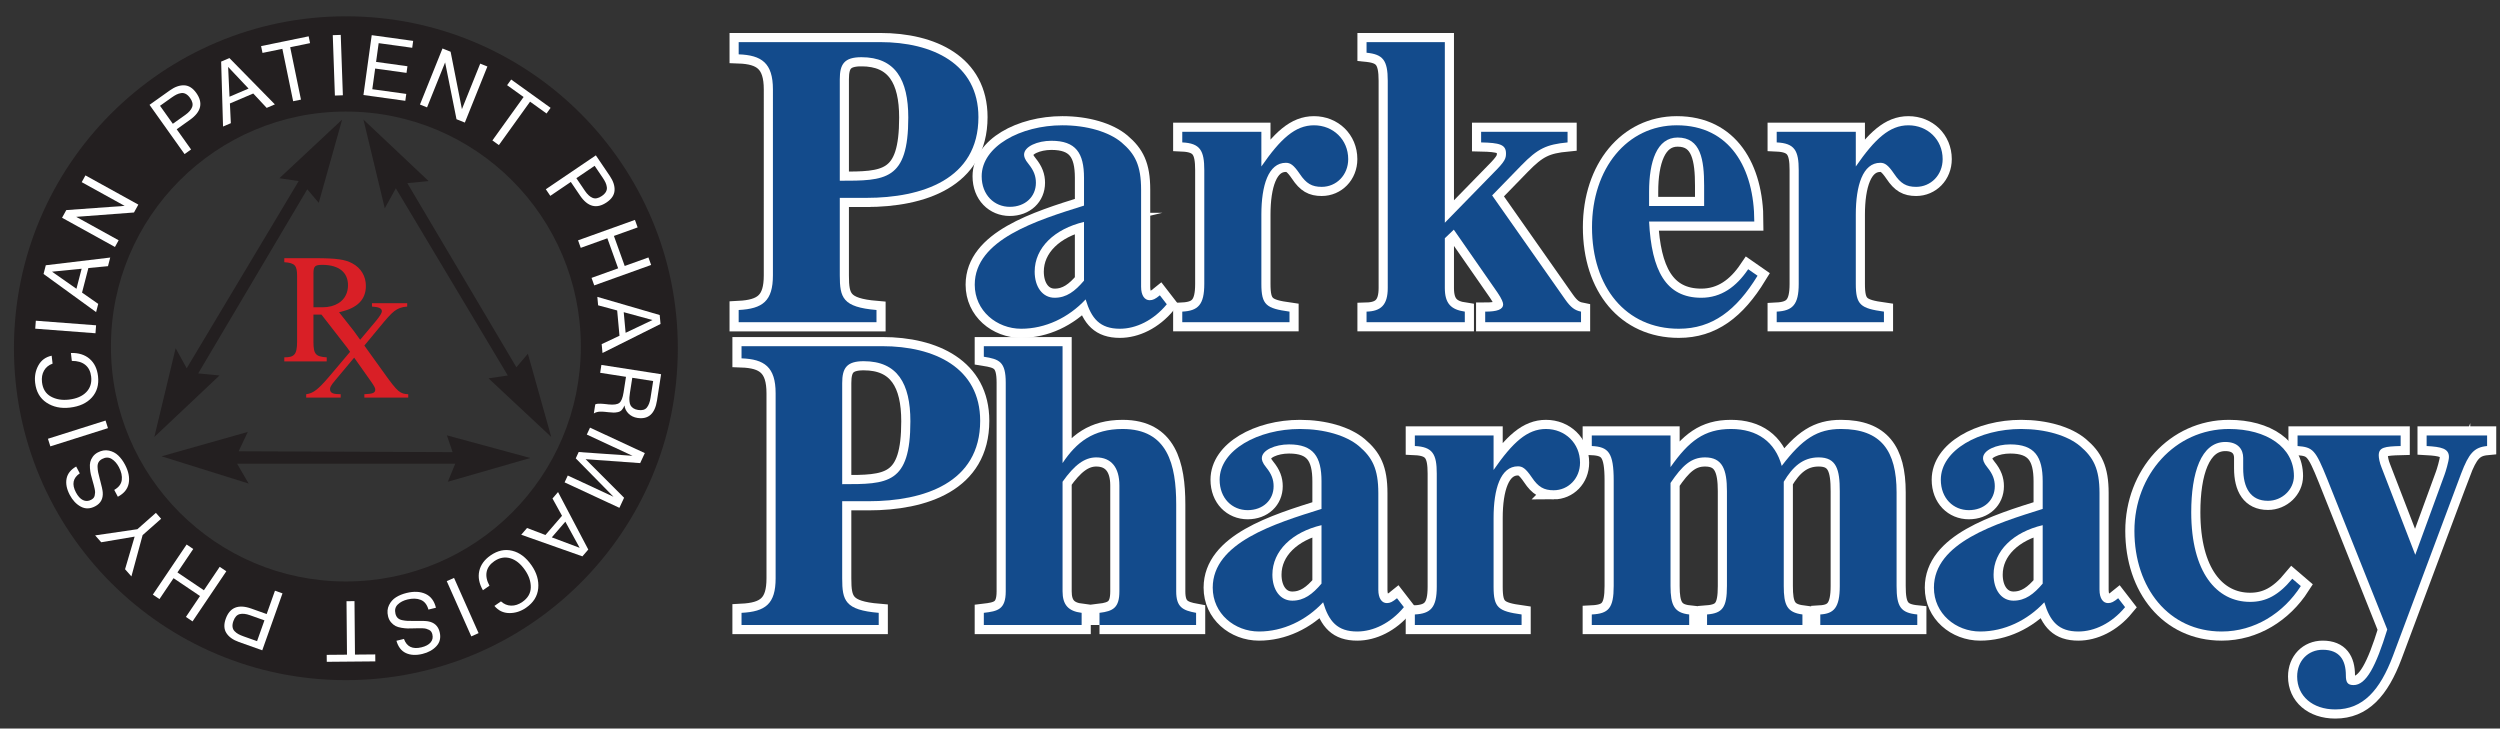 <?xml version="1.0" encoding="UTF-8"?>
<svg id="Layer_3" data-name="Layer 3" xmlns="http://www.w3.org/2000/svg" viewBox="0 0 684 199.333">
  <rect x="0" y="0" width="684" height="199.333" fill="#333333" stroke="none"/>
  <path d="M237.641,137.134h-7.218v21.099c0,6.107.777,8.661,9.994,9.438v3.331h-37.533v-3.331c6.551-.333,9.328-2.443,9.328-9.438v-50.637c0-7.218-3.109-9.328-9.328-9.55v-3.331h38.532c14.214,0,26.762,5.885,26.762,20.433,0,16.989-15.435,21.986-30.537,21.986ZM236.309,98.823c-4.664,0-5.885,1.888-5.885,5.997v27.65c12.437,0,18.656,0,18.656-17.211,0-10.328-3.553-16.435-12.77-16.435Z" style="fill: #fff; stroke: #fff; stroke-miterlimit: 10; stroke-width: 5px;"/>
  <path d="M300.823,171.002v-3.331c3.775-.444,5.441-1.443,5.441-5.885v-28.982c0-4.887-2.221-7.662-6.33-7.662-3.22,0-5.996,2.11-9.217,6.663v29.982c0,3.665,1.554,5.441,5.219,5.885v3.331h-26.762v-3.331c3.776-.444,5.996-.888,5.996-5.885v-57.077c0-5.774-1.776-6.44-5.996-7.107v-2.887h21.543v31.981c3.776-5.663,8.328-9.327,16.434-9.327,12.326,0,14.658,9.771,14.658,20.654v23.763c0,4.331,1.777,5.22,5.441,5.885v3.331h-26.428Z" style="fill: #fff; stroke: #fff; stroke-miterlimit: 10; stroke-width: 5px;"/>
  <path d="M371.335,172.779c-5.441,0-7.774-2.776-9.328-7.995-4.664,4.997-10.994,7.995-17.545,7.995-6.663,0-12.659-4.886-12.659-11.993,0-12.326,16.99-17.545,29.76-21.543v-7.551c0-6.774-2.221-10.105-8.884-10.105-3.776,0-7.44,1.555-7.44,3.776,0,.444.111,1.221,1.221,2.554,1.444,1.777,2,3.331,2,5.108,0,3.776-2.888,6.551-7.107,6.551-4.22,0-7.662-3.22-7.662-8.328,0-8.106,10.549-13.88,21.986-13.88,6.663,0,12.659,1.776,16.102,4.663,3.664,3.11,5.33,6.219,5.33,12.882v26.428c0,2.444 1,3.665,2.332,3.665.888,0,1.555-.334,2.777-1.333l1.887,2.443c-3.664,4.441-8.44,6.663-12.77,6.663ZM361.562,143.686c-7.995,1.887-13.437,6.996-13.437,13.547,0,4.108,2.11,7.107,5.441,7.107,3.221,0,5.553-1.777,7.995-4.664v-15.99Z" style="fill: #fff; stroke: #fff; stroke-miterlimit: 10; stroke-width: 5px;"/>
  <path d="M425.079,134.135c-2.665,0-4.22-.888-5.997-3.553-1.666-2.443-2.553-2.998-3.776-2.998-4.774,0-6.663,6.218-6.663,14.102v18.878c0,5.774,1.333,6.663,7.662,7.551v2.887h-29.205v-2.887c4.331-.222,5.997-1.887,5.997-7.551v-30.982c0-5.33-1.111-7.328-5.997-7.551v-2.887h21.542v9.439c5.22-7.551,9.217-11.215,14.325-11.215,5.22,0,9.328,3.886,9.328,9.216,0,4.331-3.221,7.551-7.218,7.551Z" style="fill: #fff; stroke: #fff; stroke-miterlimit: 10; stroke-width: 5px;"/>
  <path d="M498.031,171.002v-2.887c3.665-.222,5.331-1.777,5.331-7.773v-25.985c0-5.885-.888-9.217-5.774-9.217-4.331,0-7.107,2.554-9.551,6.663v28.539c0,5.219.888,7.217,5.108,7.773v2.887h-26.095v-2.887c4.219-.333,5.441-1.887,5.441-7.773v-25.985c0-5.885-1.222-9.217-5.997-9.217-3.776,0-6.218,2.221-9.439,6.996v28.206c0,5.219 1,7.328,5.108,7.773v2.887h-26.65v-2.887c4.553-.222,5.997-1.666,5.997-7.773v-28.872c0-7.662-1.444-9.217-5.997-9.439v-2.887h21.542v8.662c4.998-7.107,9.217-10.438,16.546-10.438,7.218,0,12.104,3.553,13.881,10.104,5.663-7.44,9.771-10.104,16.212-10.104,10.994,0,15.213,5.996,15.213,17.322v25.652c0,5.663,1.11,7.328,5.663,7.773v2.887h-26.54Z" style="fill: #fff; stroke: #fff; stroke-miterlimit: 10; stroke-width: 5px;"/>
  <path d="M568.652,172.779c-5.441,0-7.774-2.776-9.328-7.995-4.664,4.997-10.994,7.995-17.545,7.995-6.663,0-12.659-4.886-12.659-11.993,0-12.326,16.99-17.545,29.76-21.543v-7.551c0-6.774-2.221-10.105-8.884-10.105-3.776,0-7.44,1.555-7.44,3.776,0,.444.111,1.221,1.221,2.554,1.444,1.777,2,3.331,2,5.108,0,3.776-2.888,6.551-7.107,6.551-4.22,0-7.662-3.22-7.662-8.328,0-8.106,10.549-13.88,21.986-13.88,6.663,0,12.659,1.776,16.102,4.663,3.664,3.11,5.33,6.219,5.33,12.882v26.428c0,2.444 1,3.665,2.332,3.665.888,0,1.555-.334,2.777-1.333l1.887,2.443c-3.664,4.441-8.44,6.663-12.77,6.663ZM558.88,143.686c-7.995,1.887-13.437,6.996-13.437,13.547,0,4.108,2.11,7.107,5.441,7.107,3.221,0,5.553-1.777,7.995-4.664v-15.99Z" style="fill: #fff; stroke: #fff; stroke-miterlimit: 10; stroke-width: 5px;"/>
  <path d="M607.85,172.779c-14.436,0-23.875-11.882-23.875-27.539,0-15.324,11.104-27.872,25.873-27.872,10.327,0,17.768,4.997,17.768,12.881,0,3.664-3.221,6.774-7.107,6.774-4.775,0-6.774-3.554-6.774-8.884v-2.887c0-2.221-1.333-4.331-4.887-4.331-6.663,0-9.327,8.551-9.327,19.211,0,16.546,6.996,24.541,16.101,24.541,4.331,0,7.774-1.776,11.549-6.329l2.332,1.999c-4.775,7.44-12.659,12.437-21.654,12.437Z" style="fill: #fff; stroke: #fff; stroke-miterlimit: 10; stroke-width: 5px;"/>
  <path d="M673.364,129.583l-18.655,49.859c-3.554,9.438-8.217,14.658-15.768,14.658-6.219,0-10.438-3.664-10.438-8.994,0-4.331,2.997-7.329,6.996-7.329,4.664,0,6.33,2.887,6.33,6.996,0,1.888.444,2.665,2.11,2.665,3.442,0,6.107-5.108,9.217-15.213l-16.435-41.197c-3.22-7.995-3.887-8.661-8.107-8.995v-2.887h28.206v2.887c-4.331.111-5.997.334-5.997,2.554,0,.667.223,1.999.777,3.331l9.217,23.875,7.995-21.875c.223-.556,1.221-3.776,1.221-4.887,0-2.332-2.11-2.776-6.107-2.998v-2.887h16.545v2.887c-3.553.334-4.997,2-7.107,7.551Z" style="fill: #fff; stroke: #fff; stroke-miterlimit: 10; stroke-width: 5px;"/>
  <path d="M237.018,54.137h-7.251v21.195c0,6.136.781,8.701,10.04,9.482v3.347h-37.705v-3.347c6.581-.334,9.37-2.454,9.37-9.482V24.463c0-7.251-3.123-9.37-9.37-9.593v-3.347h38.709c14.279,0,26.884,5.912,26.884,20.526,0,17.068-15.506,22.088-30.677,22.088ZM235.679,15.651c-4.685,0-5.912,1.896-5.912,6.024v27.776c12.494,0,18.741,0,18.741-17.29,0-10.375-3.57-16.51-12.829-16.51Z" style="fill: #fff; stroke: #fff; stroke-miterlimit: 10; stroke-width: 5px;"/>
  <path d="M306.402,89.945c-5.466,0-7.809-2.789-9.371-8.032-4.685,5.02-11.044,8.032-17.625,8.032-6.693,0-12.717-4.909-12.717-12.048,0-12.382,17.067-17.625,29.896-21.641v-7.586c0-6.805-2.231-10.152-8.924-10.152-3.793,0-7.474,1.562-7.474,3.793,0,.446.112,1.227,1.227,2.566,1.45,1.785,2.008,3.347,2.008,5.132,0,3.793-2.9,6.581-7.139,6.581s-7.697-3.235-7.697-8.366c0-8.143,10.597-13.944,22.087-13.944,6.694,0,12.717,1.785,16.175,4.685,3.682,3.123,5.355,6.247,5.355,12.94v26.549c0,2.455,1.004,3.682,2.343,3.682.893,0,1.561-.335,2.789-1.339l1.896,2.454c-3.681,4.462-8.478,6.694-12.828,6.694ZM296.585,60.718c-8.031,1.896-13.498,7.028-13.498,13.609,0,4.127,2.12,7.139,5.466,7.139,3.235,0,5.577-1.785,8.031-4.685v-16.063Z" style="fill: #fff; stroke: #fff; stroke-miterlimit: 10; stroke-width: 5px;"/>
  <path d="M361.62,51.125c-2.678,0-4.239-.892-6.024-3.57-1.673-2.454-2.566-3.012-3.793-3.012-4.797,0-6.693,6.247-6.693,14.167v18.964c0,5.801,1.339,6.693,7.697,7.586v2.9h-29.339v-2.9c4.35-.223,6.024-1.896,6.024-7.586v-31.123c0-5.354-1.116-7.363-6.024-7.586v-2.9h21.641v9.482c5.242-7.586,9.259-11.267,14.391-11.267,5.242,0,9.37,3.904,9.37,9.258,0,4.351-3.235,7.586-7.25,7.586Z" style="fill: #fff; stroke: #fff; stroke-miterlimit: 10; stroke-width: 5px;"/>
  <path d="M406.349,88.16v-2.9c3.236,0,4.909-.558,4.909-2.008,0-.446-.334-1.45-1.562-3.235l-11.936-17.179-2.454,2.342v13.61c0,4.239,1.673,5.912,5.466,6.47v2.9h-26.884v-2.9c3.904-.112,5.801-1.785,5.801-6.47V22.121c0-5.689-1.339-7.251-5.801-7.697v-2.9h21.418v49.418l13.498-13.833c3.011-3.012,3.235-3.793,3.235-5.132,0-2.454-1.785-2.9-6.805-3.012v-2.9h23.65v2.9c-5.801.558-8.144,1.673-12.606,6.247l-8.032,8.255,19.968,28.446c1.562,2.231,2.678,3.012,4.351,3.347v2.9h-26.215Z" style="fill: #fff; stroke: #fff; stroke-miterlimit: 10; stroke-width: 5px;"/>
  <path d="M459.335,89.945c-14.502,0-23.761-11.379-23.761-27.777,0-16.064,9.594-27.888,23.203-27.888,14.502,0,21.196,11.713,21.196,26.326h-28.781c.67,13.386,4.574,20.861,14.279,20.861,5.466,0,9.593-3.012,12.829-7.809l2.566,1.785c-5.802,9.482-12.383,14.502-21.53,14.502ZM466.251,50.79c0-7.028-.893-13.163-7.25-13.163-5.69,0-7.809,6.581-7.809,14.836v3.904h15.06v-5.577Z" style="fill: #fff; stroke: #fff; stroke-miterlimit: 10; stroke-width: 5px;"/>
  <path d="M524.256,51.125c-2.678,0-4.239-.892-6.024-3.57-1.673-2.454-2.566-3.012-3.793-3.012-4.796,0-6.693,6.247-6.693,14.167v18.964c0,5.801,1.339,6.693,7.697,7.586v2.9h-29.338v-2.9c4.351-.223,6.024-1.896,6.024-7.586v-31.123c0-5.354-1.116-7.363-6.024-7.586v-2.9h21.641v9.482c5.243-7.586,9.259-11.267,14.391-11.267,5.243,0,9.371,3.904,9.371,9.258,0,4.351-3.236,7.586-7.251,7.586Z" style="fill: #fff; stroke: #fff; stroke-miterlimit: 10; stroke-width: 5px;"/>
  <path d="M237.641,137.134h-7.218v21.099c0,6.107.777,8.661,9.994,9.438v3.331h-37.533v-3.331c6.551-.333,9.328-2.443,9.328-9.438v-50.637c0-7.218-3.109-9.328-9.328-9.55v-3.331h38.532c14.214,0,26.762,5.885,26.762,20.433,0,16.989-15.435,21.986-30.537,21.986ZM236.309,98.823c-4.664,0-5.885,1.888-5.885,5.997v27.65c12.437,0,18.656,0,18.656-17.211,0-10.328-3.553-16.435-12.77-16.435Z" style="fill: #134b8c;"/>
  <path d="M300.823,171.002v-3.331c3.775-.444,5.441-1.443,5.441-5.885v-28.982c0-4.887-2.221-7.662-6.33-7.662-3.22,0-5.996,2.11-9.217,6.663v29.982c0,3.665,1.554,5.441,5.219,5.885v3.331h-26.762v-3.331c3.776-.444,5.996-.888,5.996-5.885v-57.077c0-5.774-1.776-6.44-5.996-7.107v-2.887h21.543v31.981c3.776-5.663,8.328-9.327,16.434-9.327,12.326,0,14.658,9.771,14.658,20.654v23.763c0,4.331,1.777,5.22,5.441,5.885v3.331h-26.428Z" style="fill: #134b8c;"/>
  <path d="M371.335,172.779c-5.441,0-7.774-2.776-9.328-7.995-4.664,4.997-10.994,7.995-17.545,7.995-6.663,0-12.659-4.886-12.659-11.993,0-12.326,16.99-17.545,29.76-21.543v-7.551c0-6.774-2.221-10.105-8.884-10.105-3.776,0-7.44,1.555-7.44,3.776,0,.444.111,1.221,1.221,2.554,1.444,1.777,2,3.331,2,5.108,0,3.776-2.888,6.551-7.107,6.551-4.22,0-7.662-3.22-7.662-8.328,0-8.106,10.549-13.88,21.986-13.88,6.663,0,12.659,1.776,16.102,4.663,3.664,3.11,5.33,6.219,5.33,12.882v26.428c0,2.444 1,3.665,2.332,3.665.888,0,1.555-.334,2.777-1.333l1.887,2.443c-3.664,4.441-8.44,6.663-12.77,6.663ZM361.562,143.686c-7.995,1.887-13.437,6.996-13.437,13.547,0,4.108,2.11,7.107,5.441,7.107,3.221,0,5.553-1.777,7.995-4.664v-15.99Z" style="fill: #134b8c;"/>
  <path d="M425.079,134.135c-2.665,0-4.22-.888-5.997-3.553-1.666-2.443-2.553-2.998-3.776-2.998-4.774,0-6.663,6.218-6.663,14.102v18.878c0,5.774,1.333,6.663,7.662,7.551v2.887h-29.205v-2.887c4.331-.222,5.997-1.887,5.997-7.551v-30.982c0-5.33-1.111-7.328-5.997-7.551v-2.887h21.542v9.439c5.22-7.551,9.217-11.215,14.325-11.215,5.22,0,9.328,3.886,9.328,9.216,0,4.331-3.221,7.551-7.218,7.551Z" style="fill: #134b8c;"/>
  <path d="M498.031,171.002v-2.887c3.665-.222,5.331-1.777,5.331-7.773v-25.985c0-5.885-.888-9.217-5.774-9.217-4.331,0-7.107,2.554-9.551,6.663v28.539c0,5.219.888,7.217,5.108,7.773v2.887h-26.095v-2.887c4.219-.333,5.441-1.887,5.441-7.773v-25.985c0-5.885-1.222-9.217-5.997-9.217-3.776,0-6.218,2.221-9.439,6.996v28.206c0,5.219 1,7.328,5.108,7.773v2.887h-26.65v-2.887c4.553-.222,5.997-1.666,5.997-7.773v-28.872c0-7.662-1.444-9.217-5.997-9.439v-2.887h21.542v8.662c4.998-7.107,9.217-10.438,16.546-10.438,7.218,0,12.104,3.553,13.881,10.104,5.663-7.44,9.771-10.104,16.212-10.104,10.994,0,15.213,5.996,15.213,17.322v25.652c0,5.663,1.11,7.328,5.663,7.773v2.887h-26.54Z" style="fill: #134b8c;"/>
  <path d="M568.652,172.779c-5.441,0-7.774-2.776-9.328-7.995-4.664,4.997-10.994,7.995-17.545,7.995-6.663,0-12.659-4.886-12.659-11.993,0-12.326,16.99-17.545,29.76-21.543v-7.551c0-6.774-2.221-10.105-8.884-10.105-3.776,0-7.44,1.555-7.44,3.776,0,.444.111,1.221,1.221,2.554,1.444,1.777,2,3.331,2,5.108,0,3.776-2.888,6.551-7.107,6.551-4.22,0-7.662-3.22-7.662-8.328,0-8.106,10.549-13.88,21.986-13.88,6.663,0,12.659,1.776,16.102,4.663,3.664,3.11,5.33,6.219,5.33,12.882v26.428c0,2.444 1,3.665,2.332,3.665.888,0,1.555-.334,2.777-1.333l1.887,2.443c-3.664,4.441-8.44,6.663-12.77,6.663ZM558.88,143.686c-7.995,1.887-13.437,6.996-13.437,13.547,0,4.108,2.11,7.107,5.441,7.107,3.221,0,5.553-1.777,7.995-4.664v-15.99Z" style="fill: #134b8c;"/>
  <path d="M607.85,172.779c-14.436,0-23.875-11.882-23.875-27.539,0-15.324,11.104-27.872,25.873-27.872,10.327,0,17.768,4.997,17.768,12.881,0,3.664-3.221,6.774-7.107,6.774-4.775,0-6.774-3.554-6.774-8.884v-2.887c0-2.221-1.333-4.331-4.887-4.331-6.663,0-9.327,8.551-9.327,19.211,0,16.546,6.996,24.541,16.101,24.541,4.331,0,7.774-1.776,11.549-6.329l2.332,1.999c-4.775,7.44-12.659,12.437-21.654,12.437Z" style="fill: #134b8c;"/>
  <path d="M673.364,129.583l-18.655,49.859c-3.554,9.438-8.217,14.658-15.768,14.658-6.219,0-10.438-3.664-10.438-8.994,0-4.331,2.997-7.329,6.996-7.329,4.664,0,6.33,2.887,6.33,6.996,0,1.888.444,2.665,2.11,2.665,3.442,0,6.107-5.108,9.217-15.213l-16.435-41.197c-3.22-7.995-3.887-8.661-8.107-8.995v-2.887h28.206v2.887c-4.331.111-5.997.334-5.997,2.554,0,.667.223,1.999.777,3.331l9.217,23.875,7.995-21.875c.223-.556,1.221-3.776,1.221-4.887,0-2.332-2.11-2.776-6.107-2.998v-2.887h16.545v2.887c-3.553.334-4.997,2-7.107,7.551Z" style="fill: #134b8c;"/>
  <path d="M237.018,54.137h-7.251v21.195c0,6.136.781,8.701,10.04,9.482v3.347h-37.705v-3.347c6.581-.334,9.37-2.454,9.37-9.482V24.463c0-7.251-3.123-9.37-9.37-9.593v-3.347h38.709c14.279,0,26.884,5.912,26.884,20.526,0,17.068-15.506,22.088-30.677,22.088ZM235.679,15.651c-4.685,0-5.912,1.896-5.912,6.024v27.776c12.494,0,18.741,0,18.741-17.29,0-10.375-3.57-16.51-12.829-16.51Z" style="fill: #134b8c;"/>
  <path d="M306.402,89.945c-5.466,0-7.809-2.789-9.371-8.032-4.685,5.02-11.044,8.032-17.625,8.032-6.693,0-12.717-4.909-12.717-12.048,0-12.382,17.067-17.625,29.896-21.641v-7.586c0-6.805-2.231-10.152-8.924-10.152-3.793,0-7.474,1.562-7.474,3.793,0,.446.112,1.227,1.227,2.566,1.45,1.785,2.008,3.347,2.008,5.132,0,3.793-2.9,6.581-7.139,6.581s-7.697-3.235-7.697-8.366c0-8.143,10.597-13.944,22.087-13.944,6.694,0,12.717,1.785,16.175,4.685,3.682,3.123,5.355,6.247,5.355,12.94v26.549c0,2.455,1.004,3.682,2.343,3.682.893,0,1.561-.335,2.789-1.339l1.896,2.454c-3.681,4.462-8.478,6.694-12.828,6.694ZM296.585,60.718c-8.031,1.896-13.498,7.028-13.498,13.609,0,4.127,2.12,7.139,5.466,7.139,3.235,0,5.577-1.785,8.031-4.685v-16.063Z" style="fill: #134b8c;"/>
  <path d="M361.62,51.125c-2.678,0-4.239-.892-6.024-3.57-1.673-2.454-2.566-3.012-3.793-3.012-4.797,0-6.693,6.247-6.693,14.167v18.964c0,5.801,1.339,6.693,7.697,7.586v2.9h-29.339v-2.9c4.35-.223,6.024-1.896,6.024-7.586v-31.123c0-5.354-1.116-7.363-6.024-7.586v-2.9h21.641v9.482c5.242-7.586,9.259-11.267,14.391-11.267,5.242,0,9.37,3.904,9.37,9.258,0,4.351-3.235,7.586-7.25,7.586Z" style="fill: #134b8c;"/>
  <path d="M406.349,88.16v-2.9c3.236,0,4.909-.558,4.909-2.008,0-.446-.334-1.45-1.562-3.235l-11.936-17.179-2.454,2.342v13.61c0,4.239,1.673,5.912,5.466,6.47v2.9h-26.884v-2.9c3.904-.112,5.801-1.785,5.801-6.47V22.121c0-5.689-1.339-7.251-5.801-7.697v-2.9h21.418v49.418l13.498-13.833c3.011-3.012,3.235-3.793,3.235-5.132,0-2.454-1.785-2.9-6.805-3.012v-2.9h23.65v2.9c-5.801.558-8.144,1.673-12.606,6.247l-8.032,8.255,19.968,28.446c1.562,2.231,2.678,3.012,4.351,3.347v2.9h-26.215Z" style="fill: #134b8c;"/>
  <path d="M459.335,89.945c-14.502,0-23.761-11.379-23.761-27.777,0-16.064,9.594-27.888,23.203-27.888,14.502,0,21.196,11.713,21.196,26.326h-28.781c.67,13.386,4.574,20.861,14.279,20.861,5.466,0,9.593-3.012,12.829-7.809l2.566,1.785c-5.802,9.482-12.383,14.502-21.53,14.502ZM466.251,50.79c0-7.028-.893-13.163-7.25-13.163-5.69,0-7.809,6.581-7.809,14.836v3.904h15.06v-5.577Z" style="fill: #134b8c;"/>
  <path d="M524.256,51.125c-2.678,0-4.239-.892-6.024-3.57-1.673-2.454-2.566-3.012-3.793-3.012-4.796,0-6.693,6.247-6.693,14.167v18.964c0,5.801,1.339,6.693,7.697,7.586v2.9h-29.338v-2.9c4.351-.223,6.024-1.896,6.024-7.586v-31.123c0-5.354-1.116-7.363-6.024-7.586v-2.9h21.641v9.482c5.243-7.586,9.259-11.267,14.391-11.267,5.243,0,9.371,3.904,9.371,9.258,0,4.351-3.236,7.586-7.251,7.586Z" style="fill: #134b8c;"/>
  <path d="M94.629,4.46C44.476,4.46,3.814,45.121,3.814,95.274c0,50.163,40.662,90.815,90.815,90.815,50.163,0,90.825-40.651,90.825-90.815,0-50.153-40.662-90.815-90.825-90.815ZM94.629,159.089c-35.502,0-64.279-28.777-64.279-64.279,0-35.502,28.777-64.289,64.279-64.289,35.502,0,64.289,28.787,64.289,64.289,0,35.502-28.787,64.279-64.289,64.279Z" style="fill: #231f20;"/>
  <polygon points="81.713 49.548 76.44 48.763 93.606 32.72 87.211 55.494 84.069 51.792 54.226 102.166 60.06 102.727 42.222 119.556 48.056 95.274 51.085 100.759 81.713 49.548" style="fill: #231f20;"/>
  <polygon points="138.931 102.727 133.658 103.512 150.823 119.556 144.428 96.781 141.287 100.483 111.444 50.109 117.278 49.548 99.44 32.72 105.274 57.001 108.303 51.516 138.931 102.727" style="fill: #231f20;"/>
  <polygon points="124.553 126.88 122.521 131.808 145.1 125.309 122.271 119.11 123.836 123.706 65.287 123.468 67.799 118.173 44.201 124.847 68.035 132.301 64.882 126.886 124.553 126.88" style="fill: #231f20;"/>
  <path d="M105.176,102.186l-2.381-3.309-3.105-4.326.139-.169,4.196-5.073c3.363-4.067,4.385-5.193,7.38-5.432v-.927h-9.632v.927c1.686.12,2.708.389,2.708,1.286,0,.429-.456,1.236-1.637,2.671l-4.216,5.023-.089.1-1.726-2.392-4.047-5.133c.228-.05.456-.1.684-.169,4.117-1.027,6.656-3.13,6.656-7.037,0-2.581-1.26-4.874-3.75-6.19-1.905-1.017-4.097-1.395-10.218-1.395h-8.353v1.096c2.956.209,3.502.937,3.502,3.817v17.941c0,3.598-.843,4.276-3.502,4.276v1.106h11.606v-1.106c-2.996-.209-3.631-.807-3.631-4.276v-7.425h2.192l7.004,9.01.833,1.176-5.535,6.558c-3.234,3.797-4.543,4.804-6.478,5.043v.927h9.434v-.927c-1.805,0-2.916-.199-2.916-1.395,0-.468.208-.977,1.359-2.332l5.248-6.279,4.464,6.319c1.151,1.625,1.309,2.013,1.309,2.442,0,1.007-.942,1.126-2.986,1.246v.927h12.003v-.927c-2.212-.12-2.827-.508-6.517-5.671ZM85.762,74.876c0-1.993.337-2.412,2.401-2.412,4.692,0,7.053,2.153,7.053,5.592,0,2.003-.853,3.807-2.609,4.894-1.121.708-2.599,1.126-4.444,1.126h-2.401v-9.2Z" style="fill: #d91f26;"/>
  <g>
    <path d="M46.458,24.736c1.375-.978,2.689-1.442,3.941-1.392,1.252.05,2.353.744,3.305,2.082,1.929,2.713,1.361,5.159-1.705,7.34l-3.653,2.599,3.931,5.526-1.779,1.266-9.586-13.476,5.546-3.944ZM47.283,33.869l3.426-2.437c.959-.682,1.579-1.394,1.859-2.134.28-.741.093-1.572-.562-2.493-.369-.518-.758-.886-1.171-1.106-.413-.219-.842-.295-1.286-.225-.445.069-.864.201-1.258.395-.394.195-.836.467-1.328.817l-3.18,2.262,3.5,4.921Z" style="fill: #fff;"/>
    <path d="M75.207,28.559l-2.243.959-3.676-3.936-6.387,2.728.259,5.396-2.136.913-.516-17.765,2.265-.966,12.435,12.672ZM62.418,18.311l.375,8.151,5.212-2.227-5.587-5.924Z" style="fill: #fff;"/>
    <path d="M84.831,11.802l-5.437,1.118,2.948,14.333-2.139.44-2.948-14.333-5.438,1.118-.384-1.865,13.013-2.677.384,1.866Z" style="fill: #fff;"/>
    <path d="M93.81,26.068l-2.182.077-.582-16.523,2.182-.077.582,16.523Z" style="fill: #fff;"/>
    <path d="M112.781,13.074l-9.177-1.267-.709,5.129,8.58,1.187-.251,1.816-8.58-1.186-.782,5.659,9.293,1.284-.261,1.886-11.455-1.583,2.263-16.377,11.34,1.567-.261,1.885Z" style="fill: #fff;"/>
    <path d="M123.287,14.152l3.096,15.711,5.005-12.455,1.961.789-6.167,15.341-2.283-.918-3.114-15.542-4.945,12.303-1.939-.779,6.166-15.342,2.219.892Z" style="fill: #fff;"/>
    <path d="M149.532,31.053l-4.507-3.237-8.532,11.882-1.773-1.273,8.533-11.882-4.508-3.237,1.111-1.547,10.788,7.747-1.111,1.546Z" style="fill: #fff;"/>
    <path d="M166.84,48.137c.947,1.397,1.381,2.721,1.302,3.97-.078,1.251-.797,2.336-2.155,3.257-2.755,1.868-5.189,1.244-7.299-1.87l-2.514-3.71-5.613,3.804-1.224-1.806,13.686-9.276,3.817,5.632ZM157.693,48.754l2.358,3.479c.659.974,1.357,1.609,2.091,1.906.735.298,1.57.129,2.505-.505.525-.356.903-.738,1.131-1.145.229-.408.314-.835.255-1.281-.06-.446-.182-.869-.367-1.266-.185-.398-.448-.847-.786-1.347l-2.189-3.229-4.997,3.387Z" style="fill: #fff;"/>
    <path d="M162.585,78.085l-.738-2.055,7.28-2.616-2.954-8.22-7.28,2.617-.738-2.055,15.565-5.593.738,2.055-6.492,2.333,2.954,8.22,6.492-2.333.738,2.054-15.565,5.593Z" style="fill: #fff;"/>
    <path d="M164.842,96.582l-.223-2.429,4.874-2.29-.634-6.916-5.214-1.411-.212-2.313,17.062,4.966.225,2.451-15.878,7.941ZM178.522,87.56l-7.871-2.147.518,5.643,7.353-3.497Z" style="fill: #fff;"/>
    <path d="M179.757,109.563c-.569,3.656-2.36,5.248-5.372,4.78-.949-.147-1.746-.534-2.393-1.159-.647-.626-1.028-1.378-1.141-2.257-.208.531-.453.947-.735,1.248-.282.3-.641.496-1.078.584-.437.089-.819.131-1.148.127-.328-.004-.808-.04-1.44-.107-.06-.009-.212-.025-.451-.046s-.401-.039-.486-.053c-.084-.013-.235-.024-.453-.035-.217-.01-.381-.015-.49-.017-.11-.001-.258-.001-.446.001s-.343.017-.465.046c-.122.027-.261.061-.416.099-.155.038-.295.088-.422.146-.126.059-.243.127-.35.205l.386-2.478c.17-.084.374-.142.614-.175.24-.033.52-.041.838-.022.318.018.574.034.768.048.193.015.475.043.844.084.37.043.577.067.623.073,1.404.14,2.374-.002,2.91-.428.536-.426.918-1.373,1.147-2.841l.667-4.29-7.066-1.1.335-2.156,16.335,2.542-1.118,7.18ZM172.99,103.364l-.632,4.061c-.078.505-.129.932-.152,1.28-.023.349-.013.738.03,1.168s.144.786.304,1.069c.159.284.41.538.751.763.341.226.771.378,1.291.46,1.101.171,1.899-.046,2.392-.65.493-.604.83-1.48,1.008-2.628l.721-4.634-5.713-.889Z" style="fill: #fff;"/>
    <path d="M175.154,126.707l-14.94-1.077,10.536,10.554-1.282,2.759-14.994-6.967.87-1.875,12.51,5.812-10.327-10.509.802-1.728,14.73,1.032-12.509-5.812.881-1.895,14.994,6.967-1.272,2.737Z" style="fill: #fff;"/>
    <path d="M142.607,146.303l1.593-1.846,5.033,1.918,4.535-5.258-2.605-4.732,1.517-1.759,8.274,15.727-1.609,1.864-16.739-5.914ZM158.597,149.885l-3.919-7.155-3.702,4.291,7.621,2.864Z" style="fill: #fff;"/>
    <path d="M131.126,156.236c.371-1.679,1.403-3.105,3.094-4.279,1.934-1.34,3.91-1.764,5.928-1.27,2.019.493,3.782,1.828,5.29,4.003,1.412,2.036,2.018,4.125,1.819,6.271-.199,2.144-1.304,3.913-3.314,5.306-1.438.997-2.972,1.487-4.605,1.469-1.632-.017-2.988-.669-4.068-1.955l1.793-1.244c.822.749,1.749,1.138,2.785,1.164,1.035.026,2.055-.31,3.06-1.006,1.514-1.05,2.286-2.376,2.315-3.978.028-1.602-.5-3.186-1.585-4.751-1.199-1.73-2.55-2.809-4.053-3.237-1.502-.428-2.959-.152-4.371.827-1.158.803-1.848,1.777-2.072,2.921s.035,2.401.778,3.77l-1.794,1.244c-1.038-1.823-1.372-3.574-1.001-5.254Z" style="fill: #fff;"/>
    <path d="M122.231,159.002l1.995-.887,6.715,15.11-1.995.887-6.714-15.11Z" style="fill: #fff;"/>
    <path d="M110.521,174.809c.756,2.126,2.352,2.893,4.789,2.301,1.159-.282,1.997-.732,2.515-1.352.519-.62.675-1.351.47-2.194-.073-.301-.182-.553-.327-.756-.146-.204-.348-.366-.608-.486-.26-.12-.503-.216-.727-.288-.225-.073-.563-.119-1.013-.137s-.81-.022-1.078-.013c-.269.01-.688.021-1.259.032-.695.025-1.274.034-1.738.028-.464-.006-1.028-.064-1.691-.174-.664-.109-1.21-.275-1.639-.497-.429-.223-.837-.558-1.224-1.005-.387-.448-.66-.995-.817-1.641-.274-1.128-.188-2.149.259-3.062.447-.914,1.085-1.631,1.915-2.151.829-.521,1.793-.914,2.891-1.181,2.016-.49,3.745-.405,5.188.256,1.444.661,2.392,1.924,2.846,3.789l-2.053.5c-.378-1.359-1.079-2.243-2.104-2.655-1.024-.412-2.236-.448-3.635-.108-1.098.267-1.982.725-2.653,1.374-.671.649-.88,1.493-.628,2.531.117.481.322.866.615,1.153.293.287.691.485,1.195.593.505.108.999.176,1.483.201.484.026,1.115.032,1.892.018.109-.01.188-.013.236-.009,1.746-.026,2.903.011,3.469.113,1.729.296,2.795,1.272,3.197,2.927.373,1.534.084,2.819-.867,3.855s-2.232,1.749-3.841,2.14c-1.76.428-3.269.349-4.526-.237-1.258-.586-2.12-1.707-2.587-3.362l2.054-.5Z" style="fill: #fff;"/>
    <path d="M89.387,179.168l5.55-.049-.131-14.63,2.183-.019.131,14.629,5.55-.049.016,1.904-13.282.118-.017-1.905Z" style="fill: #fff;"/>
    <path d="M65.346,175.644c-1.59-.565-2.723-1.374-3.4-2.427s-.741-2.353-.192-3.899c1.114-3.136,3.443-4.075,6.988-2.816l4.222,1.5,2.269-6.388,2.057.731-5.534,15.577-6.41-2.277ZM72.35,169.73l-3.96-1.406c-1.109-.394-2.047-.493-2.815-.298-.767.196-1.34.826-1.719,1.89-.212.598-.29,1.129-.233,1.593s.241.858.553,1.182c.312.325.661.592,1.046.803.385.211.862.417,1.431.62l3.676,1.305,2.02-5.688Z" style="fill: #fff;"/>
    <path d="M51.059,148.982l1.81,1.221-4.323,6.412,7.24,4.881,4.323-6.413,1.81,1.221-9.243,13.71-1.81-1.22,3.856-5.719-7.241-4.882-3.855,5.72-1.81-1.221,9.242-13.711Z" style="fill: #fff;"/>
    <path d="M37.589,144.79l5.064-4.476,1.431,1.618-5.064,4.477-3.066,11.296-1.738-1.967,2.623-8.921-9.146,1.543-1.661-1.879,11.557-1.691Z" style="fill: #fff;"/>
    <path d="M21.83,129.511c-1.877,1.253-2.23,2.988-1.06,5.206.557,1.054,1.199,1.757,1.927,2.108.727.351,1.474.324,2.241-.081.274-.145.492-.312.654-.502.161-.191.269-.427.322-.708.053-.282.087-.54.102-.776.016-.236-.023-.574-.116-1.016-.093-.441-.177-.791-.251-1.048-.075-.258-.188-.663-.339-1.213-.194-.668-.345-1.227-.452-1.679-.106-.45-.188-1.011-.244-1.681-.057-.67-.03-1.241.082-1.71.111-.47.335-.948.675-1.433.339-.485.803-.883,1.392-1.193,1.026-.542,2.037-.708,3.032-.498.995.21,1.846.654,2.553,1.331.707.677,1.324,1.515,1.852,2.515.968,1.835,1.308,3.532,1.02,5.093-.288,1.561-1.281,2.789-2.978,3.685l-.986-1.869c1.224-.699,1.911-1.595,2.06-2.689.149-1.094-.112-2.277-.784-3.55-.528-.999-1.187-1.745-1.981-2.236-.794-.491-1.662-.488-2.607.01-.438.231-.76.525-.967.879-.207.354-.301.789-.283,1.304.018.516.074,1.011.168,1.486.093.476.242,1.089.445,1.839.037.103.059.179.067.227.453,1.687.699,2.817.739,3.391.135,1.748-.551,3.021-2.056,3.815-1.396.737-2.713.771-3.95.102-1.237-.668-2.242-1.735-3.015-3.2-.845-1.602-1.137-3.084-.876-4.448.261-1.363,1.137-2.473,2.628-3.329l.986,1.869Z" style="fill: #fff;"/>
    <path d="M28.878,115.059l.659,2.081-15.762,4.987-.659-2.081,15.762-4.987Z" style="fill: #fff;"/>
    <path d="M24.506,98.17c1.306,1.12,2.077,2.702,2.313,4.747.27,2.337-.288,4.28-1.676,5.828-1.388,1.547-3.396,2.473-6.026,2.776-2.46.285-4.589-.167-6.386-1.354-1.797-1.186-2.836-2.995-3.116-5.425-.201-1.738.091-3.322.876-4.753.785-1.431,2-2.32,3.643-2.666l.251,2.169c-1.048.371-1.828,1.006-2.34,1.907-.512.9-.697,1.958-.556,3.173.211,1.83,1.017,3.136,2.416,3.917,1.399.781,3.044,1.062,4.936.844,2.092-.242,3.68-.924,4.766-2.048,1.086-1.122,1.53-2.538,1.333-4.245-.162-1.4-.694-2.468-1.598-3.205-.903-.737-2.133-1.102-3.691-1.093l-.251-2.168c2.098-.055,3.799.476,5.106,1.596Z" style="fill: #fff;"/>
    <path d="M26.288,89.002l-.165,2.177-16.486-1.251.165-2.177,16.485,1.251Z" style="fill: #fff;"/>
    <path d="M30.155,70.464l-.61,2.361-5.361.508-1.739,6.722,4.43,3.089-.581,2.249-14.379-10.436.616-2.383,17.623-2.109ZM14.235,74.334l6.681,4.679,1.418-5.486-8.1.808Z" style="fill: #fff;"/>
    <path d="M18.135,57.481l15.97-1.153-11.749-6.489,1.021-1.85,14.473,7.995-1.19,2.155-15.806,1.191,11.606,6.411-1.01,1.83-14.472-7.994,1.157-2.093Z" style="fill: #fff;"/>
  </g>
</svg>